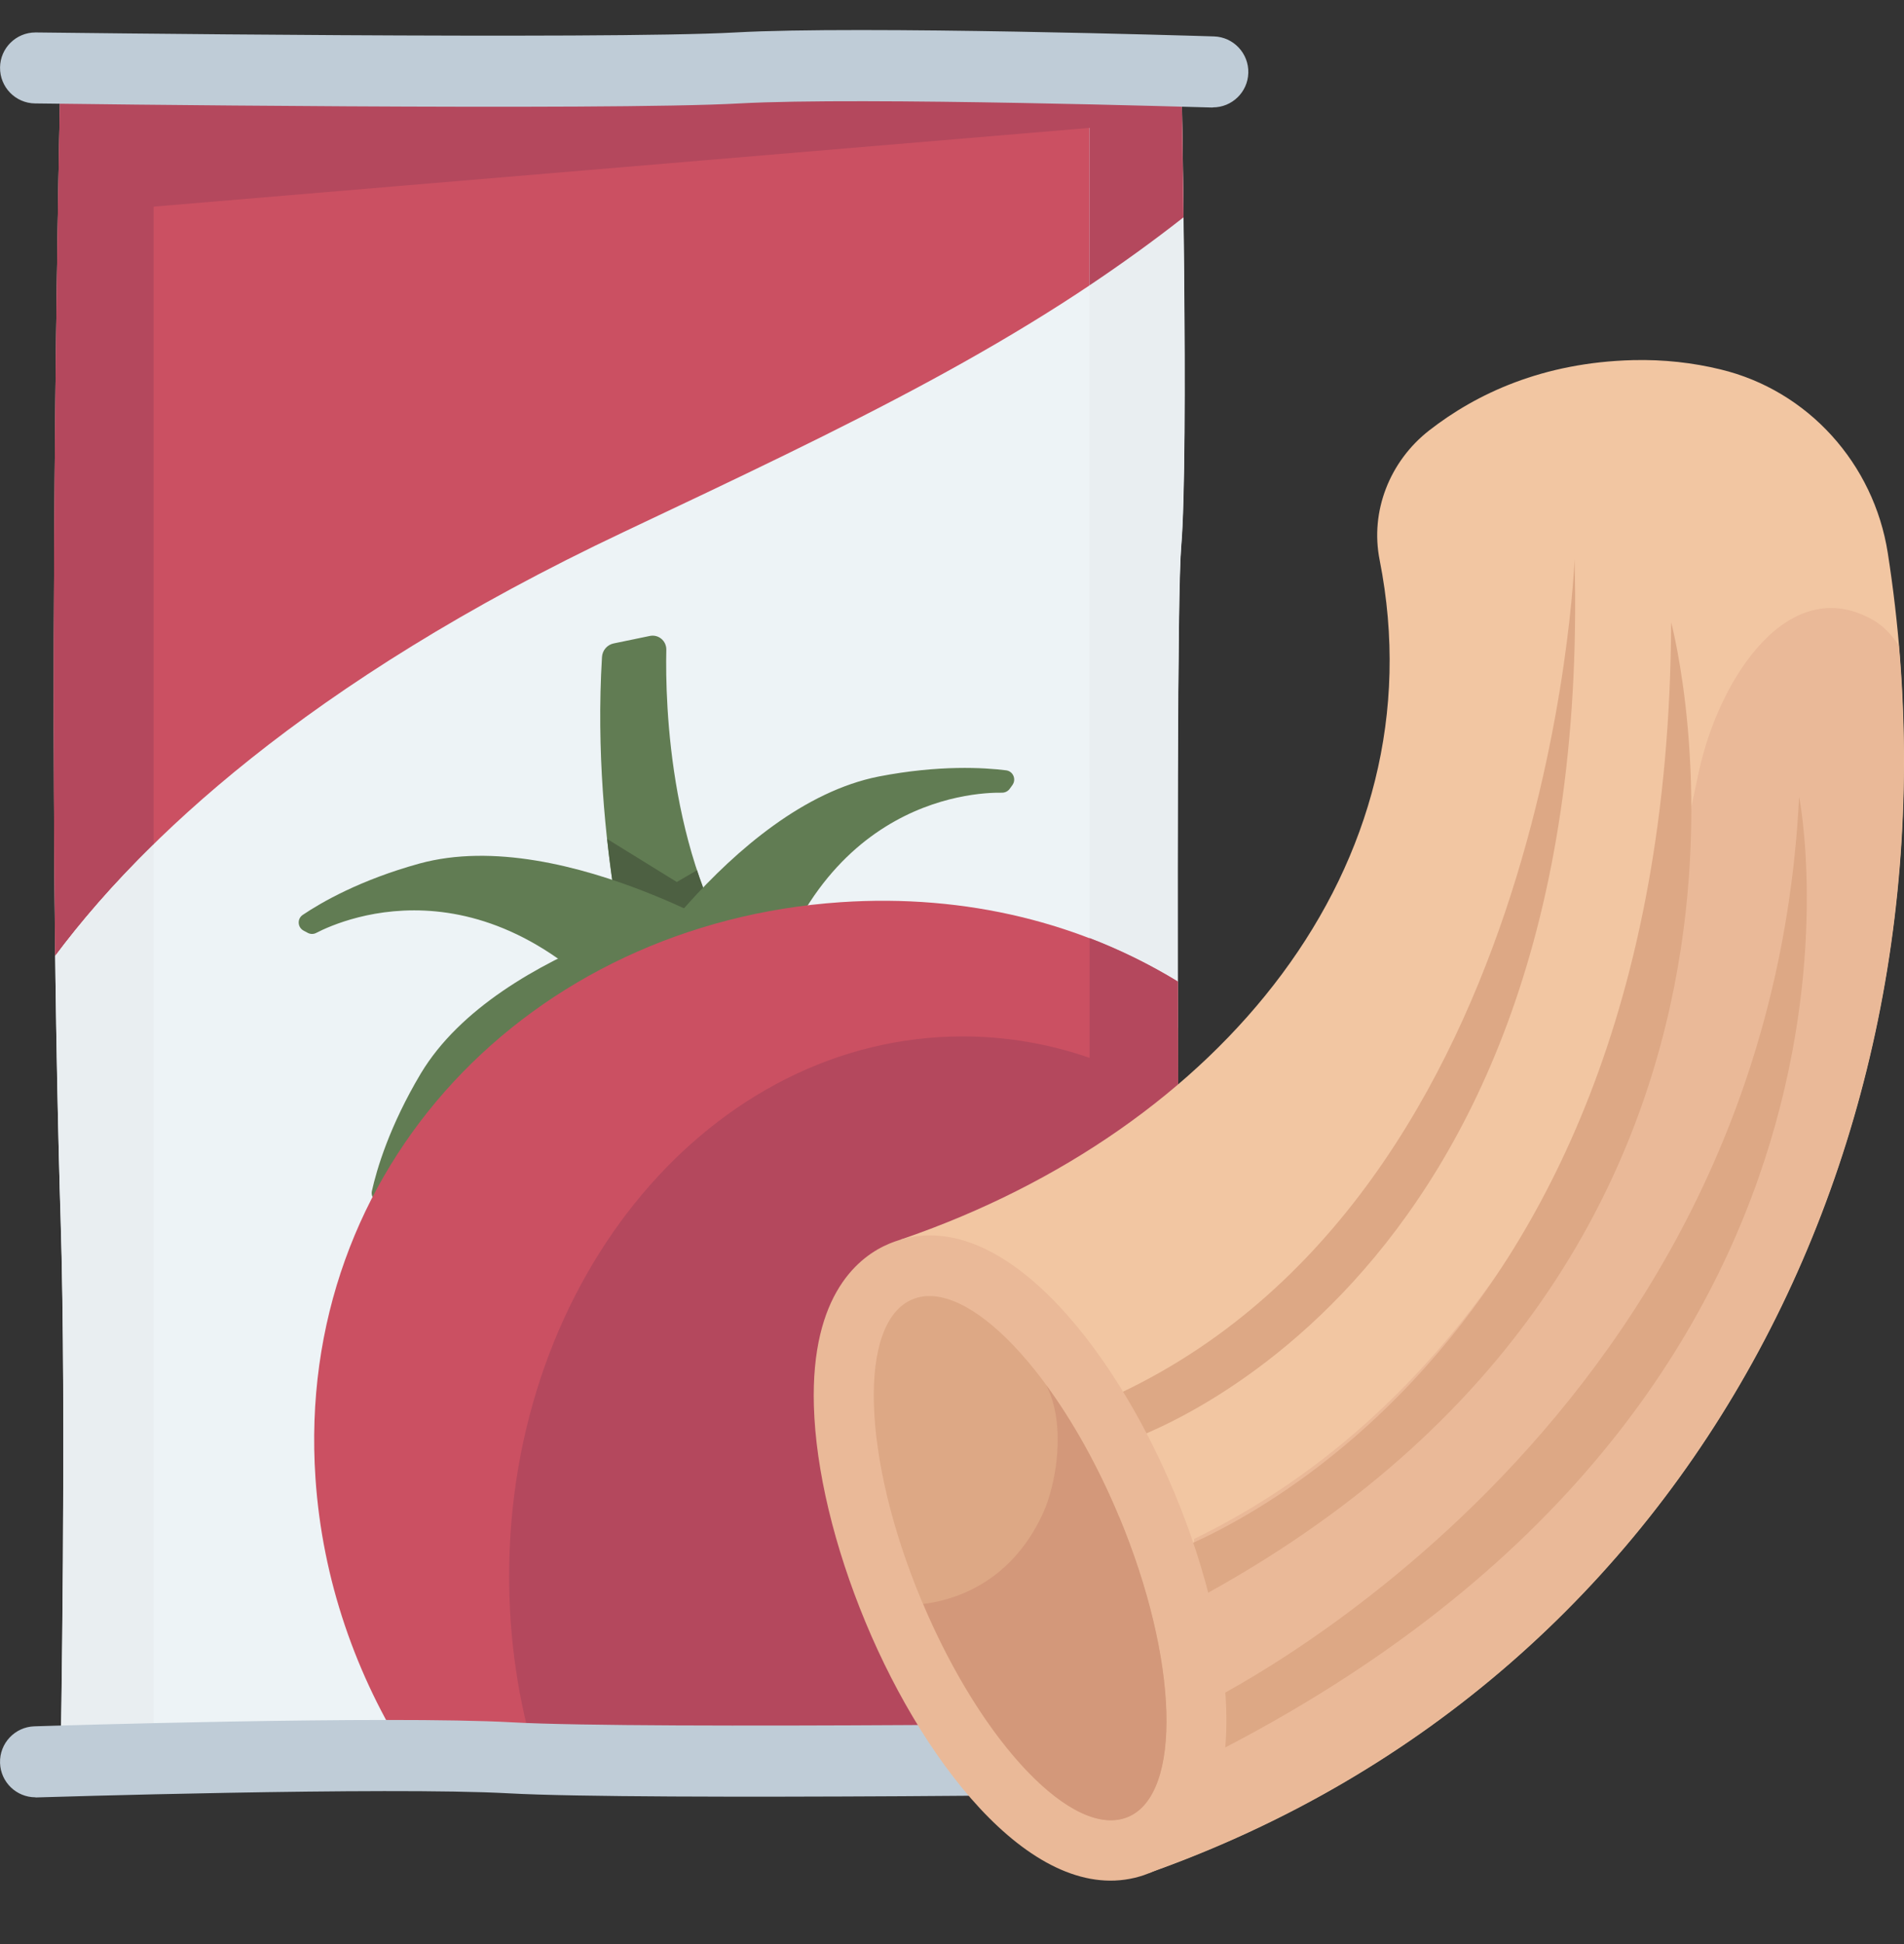 <svg width="48" height="49" viewBox="0 0 48 49" fill="none" xmlns="http://www.w3.org/2000/svg"><rect x="0" y="0" width="48" height="49" fill="#333333" stroke="none"/><path d="M29.779 44.328H1.529s.155-8.687 0-13.629c-.391-12.428 0-28.986 0-28.986H29.779s.197 9.745 0 12.065c-.197 2.322 0 30.548 0 30.548v.003Z" fill="#EDF3F6"/><path d="M29.778 1.712H1.529s-.27 11.397-.136 22.376c2.107-2.823 6.279-6.877 14.342-10.685 5.761-2.723 10.094-4.778 14.102-7.926-.024-2.11-.058-3.766-.058-3.766Z" fill="#CB5062"/><path d="M1.529 1.712s-.27 11.397-.136 22.376c.628-.84 1.437-1.792 2.48-2.811V1.712H1.529Z" fill="#B4485D"/><path d="M27.465 1.712v42.615h2.31s-.197-28.228 0-30.548c.197-2.322 0-12.064 0-12.064h-2.31V1.712Z" fill="#E9EEF1"/><path d="M2.614 1.991v3.323L28.159 3.165v-1.173H2.614Z" fill="#B4485D"/><g fill="#E9EEF1"><path d="M1.392 24.089v.006c.006.555.015 1.113.024 1.665v.03c.006.27.009.54.015.809v.036c.006.27.012.543.015.81v.006c.006.27.012.537.018.803v.03c.006.261.012.522.018.779v.051c.009.258.015.515.021.77v.039c.009.261.015.518.024.776.155 4.942 0 13.629 0 13.629H3.872V21.282c-1.043 1.019-1.853 1.971-2.48 2.811v-.003Z"/><path d="M29.835 5.481c-.776.609-1.562 1.176-2.371 1.716V19.62c.716-.585 1.461-1.155 2.235-1.713 0-.2 0-.391.003-.579v-.206c0-.17 0-.337.003-.497v-.412l.006-.097V15.223c0-.049 0-.094.003-.14v-.331l.006-.079v-.043c0-.039.003-.079.003-.115v-.03c0-.027 0-.055.003-.082v-.106l.006-.039v-.094c.006-.03.006-.058.006-.088v-.015c0-.021 0-.045.003-.064v-.073l.006-.024v-.061c0-.018.003-.036.006-.055 0-.021.003-.043.006-.064.109-1.419.088-5.273.055-8.232l.021-.009Z"/></g><path d="M16.079 25.408s-1.188-4.127-.903-8.845c.009-.17.13-.312.297-.346l.91-.188c.218-.045.418.124.415.346-.03 1.349.067 5.549 2.192 8.353l-2.911.682v-.003Z" fill="#617C53"/><path d="m16.079 25.408 2.911-.682c-.64-.843-1.095-1.813-1.419-2.792l-.509.297-1.756-1.085c.273 2.517.776 4.257.776 4.257l-.003.006Z" fill="#4D6042"/><path d="M15.315 25.474s3.084-5.163 6.843-5.903c1.519-.294 2.653-.224 3.205-.155.176.021.264.224.161.37l-.07.097c-.045.061-.115.097-.194.097-.767-.012-5.018.203-6.2 6.325l-3.745-.831Z" fill="#617C53"/><path d="M19.33 24.004s-5.061-3.25-8.757-2.238c-1.492.412-2.474.979-2.938 1.292-.149.097-.136.318.021.4l.103.055c.067.036.149.036.215 0 .682-.352 4.584-2.056 8.371 2.902l2.984-2.41Z" fill="#617C53"/><path d="M18.487 22.625s-5.903 1.146-7.877 4.43c-.794 1.331-1.113 2.42-1.234 2.962-.039.173.121.324.291.276l.112-.033c.073-.021.133-.076.158-.149.249-.728 1.895-4.651 8.056-3.684l.491-3.802h.003Z" fill="#617C53"/><path d="M29.69 24.741c-2.395-1.462-5.303-2.216-8.499-2.001-7.826.531-13.768 6.692-13.238 14.517.173 2.565 1.022 4.988 2.356 7.071H29.778s-.076-10.8-.085-19.587H29.69Z" fill="#CB5062"/><path d="M29.693 25.911v-1.173c-.7-.427-1.443-.794-2.225-1.095v3.02c-1.016-.352-2.089-.54-3.199-.54-6.316 0-11.434 6.091-11.434 13.605 0 1.613.236 3.159.67 4.594h16.276s-.07-9.869-.085-18.417l-.003.006Z" fill="#B4485D"/><path d="M.895 45.301c-.482 0-.879-.382-.894-.867-.015-.494.373-.907.867-.922.361-.012 8.902-.276 12.061-.1 3.287.182 17.492 0 17.634 0 .491-.009.9.388.906.882.006.494-.388.9-.882.907-.588.009-14.408.185-17.759 0-3.081-.17-11.819.1-11.907.103H.895v-.003Z" fill="#BFCCD7"/><path d="M29.836 5.481c-.024-1.907-.051-3.444-.058-3.723V1.712h-2.313v5.482c.806-.54 1.595-1.107 2.371-1.716v.003Z" fill="#B4485D"/><path d="M30.576 2.71h-.027c-.088 0-8.826-.273-11.907-.103-3.347.185-17.17.009-17.759 0-.494-.006-.888-.412-.882-.907C.007 1.209.407.818.895.818h.012c.142 0 14.348.182 17.634 0C21.698.642 30.239.906 30.603.918c.494.015.882.428.867.922-.015.485-.412.867-.894.867v.003Z" fill="#BFCCD7"/><path d="M41.169 9.077c-2.277.058-3.951.846-5.142 1.774-.989.773-1.492 2.034-1.246 3.265 1.531 7.738-4.087 14.369-11.989 17.098-.027.009-.058.018-.085.027l6.234 15.976c13.972-4.939 20.869-19.075 18.65-33.28-.352-2.247-2.007-4.096-4.221-4.627-.688-.167-1.425-.252-2.204-.233h.003Z" fill="#F2C6A2"/><path d="M47.869 16.272c-.179-.276-.394-.497-.646-.643-2.116-1.213-3.884 1.434-4.402 3.851-.515 2.417-2.78 14.478-12.716 19.308l-.164 6.813-.882 1.567c13.126-4.706 19.963-17.546 18.811-30.899v.003Z" fill="#EAB998"/><path d="M29.241 39.225s12.801-4.036 12.889-23.538c0 0 4.366 16.179-12.48 24.89l-.409-1.352Z" fill="#DDA885"/><path d="M30.302 42.969s14.257-6.789 15.054-22.889c0 0 3.029 15.097-14.857 24.165l-.197-1.276Z" fill="#DDA885"/><path d="M28.158 36.411s12.037-3.505 11.537-22.325c0 0-.591 16.61-12.228 21.367l.691.958Z" fill="#DDA885"/><path d="M28.856 47.257c-2.635.91-5.479-2.623-7.034-6.364-.794-1.91-1.258-3.848-1.304-5.458-.082-2.835 1.158-3.781 1.904-4.09 2.689-1.119 5.606 2.486 7.195 6.304 1.589 3.817 2.077 8.432-.6 9.545-.054.021-.106.043-.161.061v.003Z" fill="#EAB998"/><path d="M28.43 45.795c1.379-.574 1.282-3.959-.217-7.561-1.499-3.602-3.832-6.058-5.211-5.484-1.379.574-1.282 3.959.217 7.561 1.499 3.602 3.832 6.058 5.211 5.484Z" fill="#DDA885"/><path d="M28.213 38.233c-.534-1.283-1.173-2.413-1.837-3.32.515 1.004.249 2.504-.082 3.229-.849 1.847-2.368 2.207-3.02 2.286 1.501 3.538 3.796 5.937 5.161 5.37 1.379-.573 1.28-3.96-.218-7.562l-.003-.003Z" fill="#D3987A"/></svg>